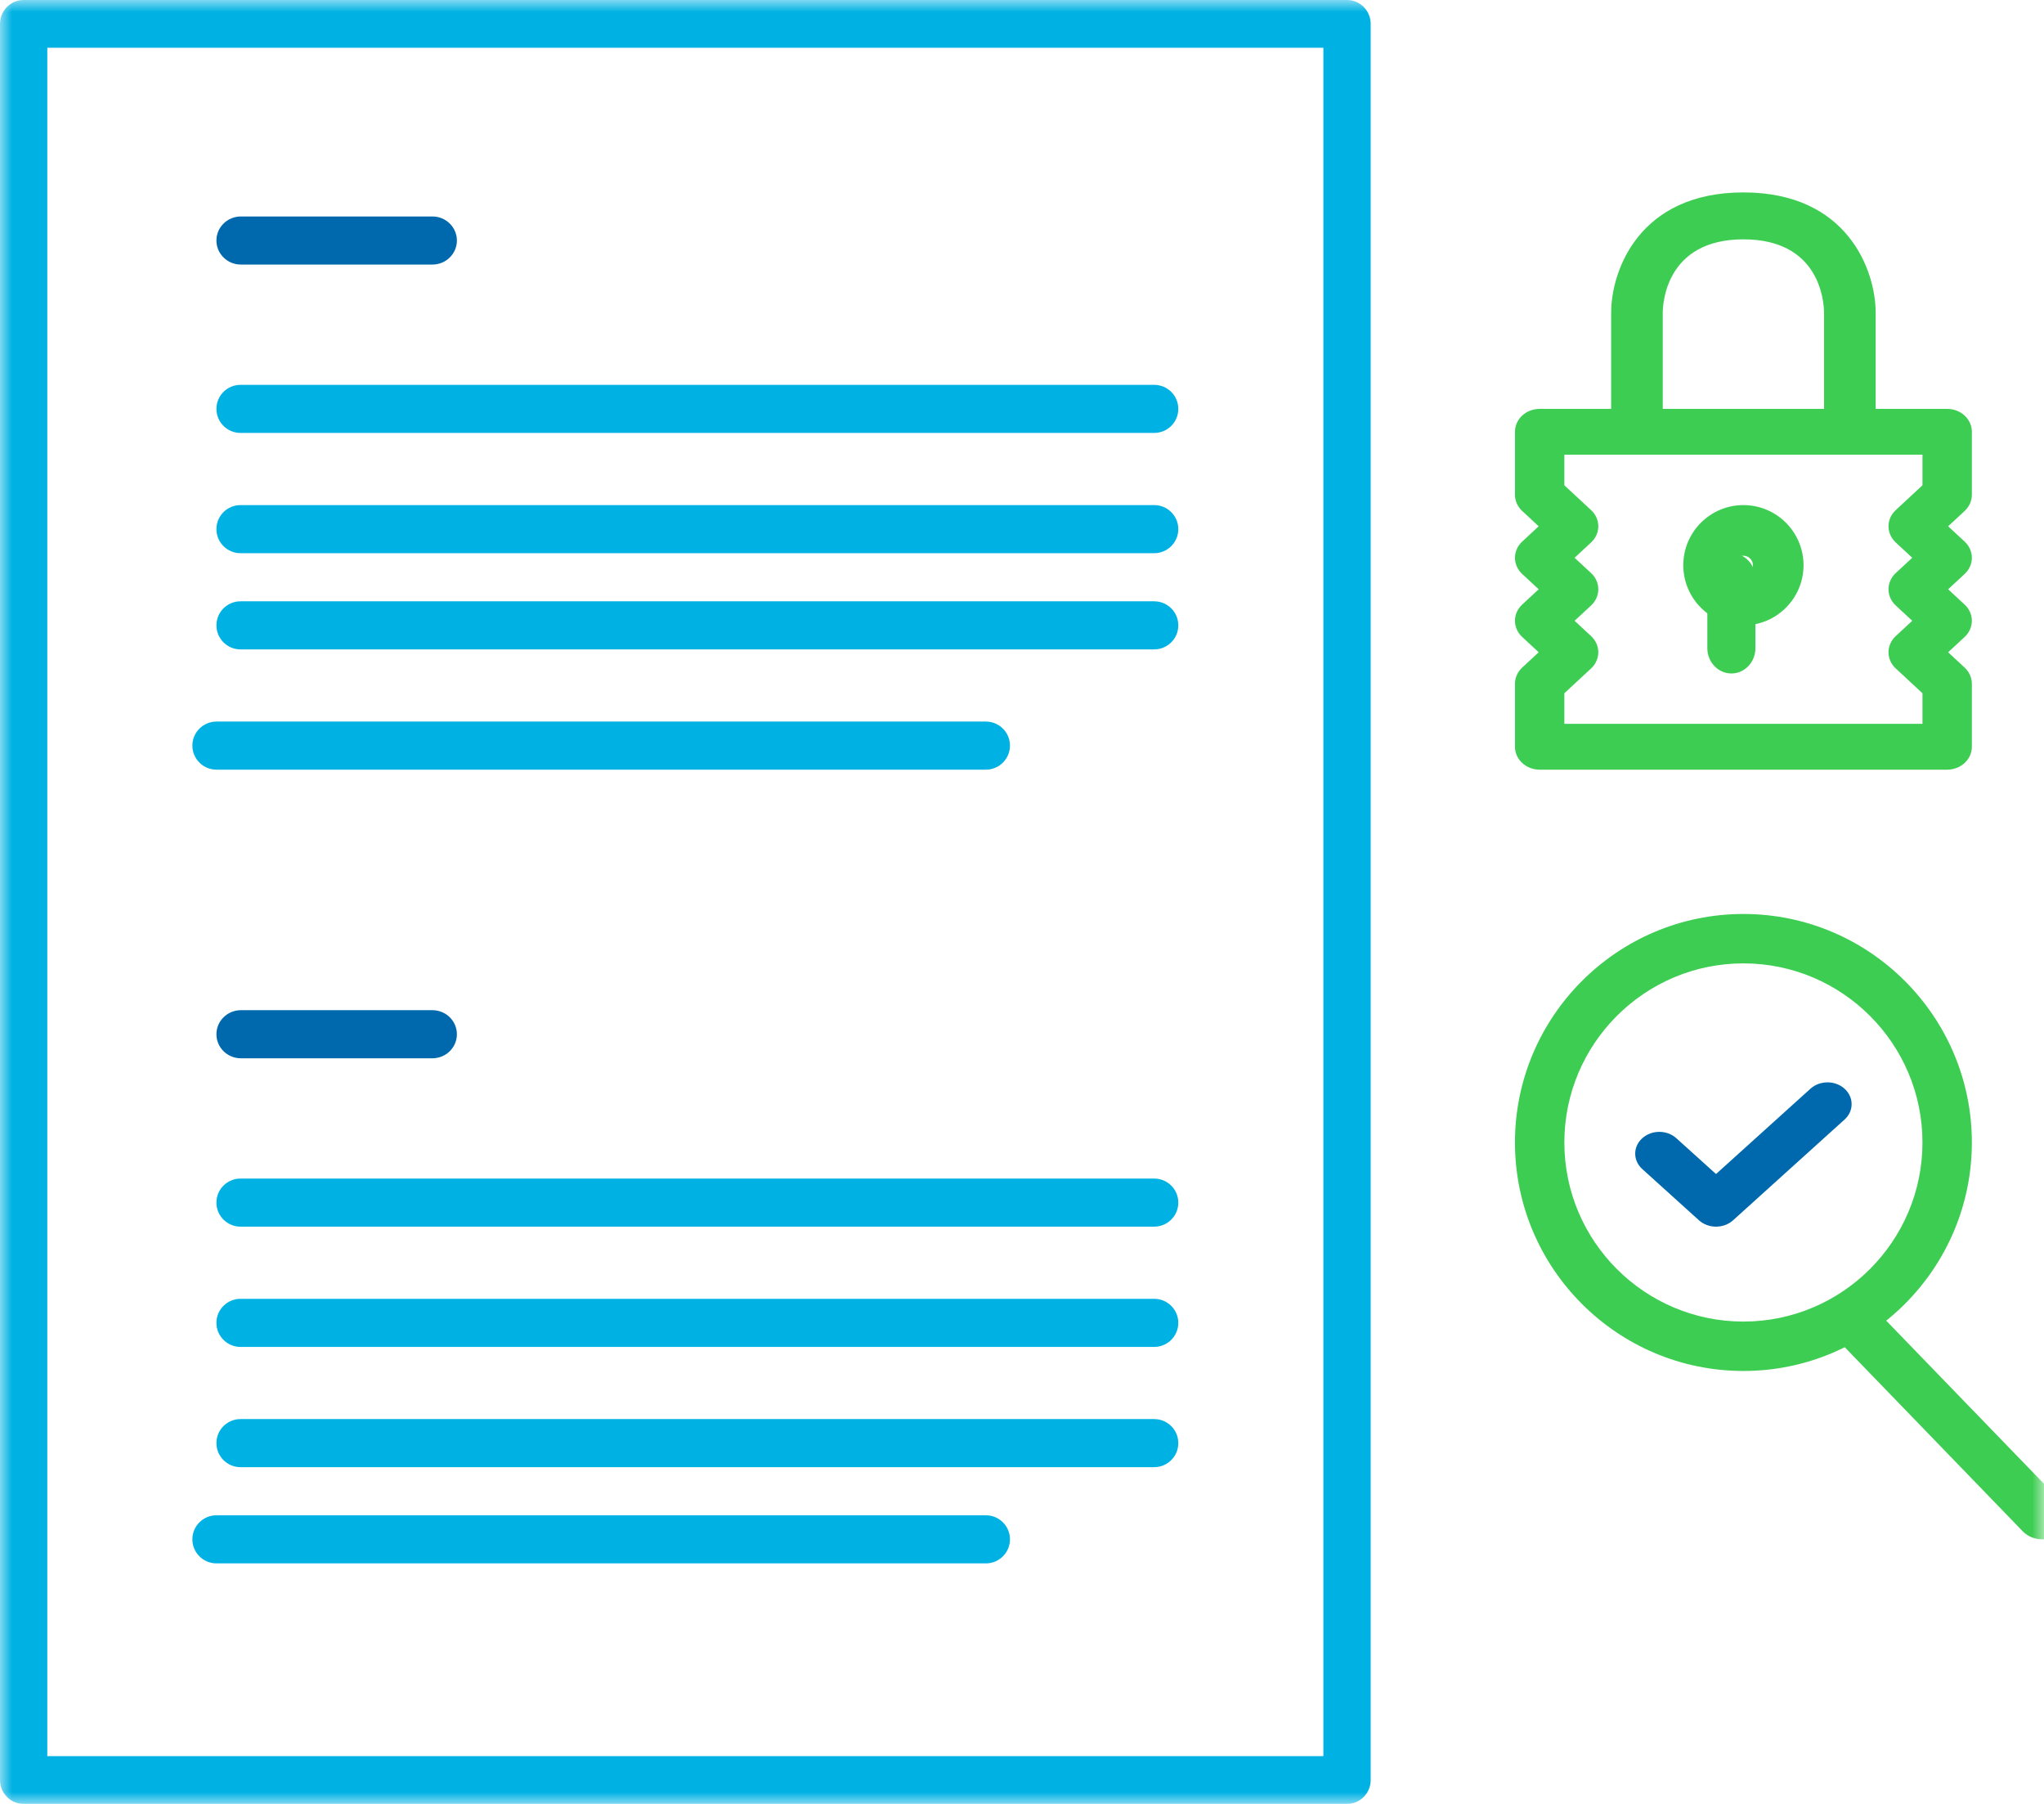 <svg xmlns="http://www.w3.org/2000/svg" xmlns:xlink="http://www.w3.org/1999/xlink" width="85" height="75" viewBox="0 0 85 75">
  <defs>
    <polygon id="usage-a" points="0 0 85 0 85 75 0 75"/>
  </defs>
  <g fill="none" fill-rule="evenodd">
    <mask id="usage-b" fill="#fff">
      <use xlink:href="#usage-a"/>
    </mask>
    <path fill="#00B2E3" d="M1.967,73.014 L55.033,73.014 L55.033,1.986 L1.967,1.986 L1.967,73.014 Z M56.016,75 L0.984,75 C0.441,75 0,74.556 0,74.007 L0,0.993 C0,0.445 0.441,0 0.984,0 L56.016,0 C56.559,0 57,0.445 57,0.993 L57,74.007 C57,74.556 56.559,75 56.016,75 L56.016,75 Z" mask="url(#usage-b)"/>
    <path fill="#0069AD" d="M17.981,11 L10.019,11 C9.456,11 9,10.553 9,10 C9,9.447 9.456,9 10.019,9 L17.981,9 C18.544,9 19,9.447 19,10 C19,10.553 18.544,11 17.981,11" mask="url(#usage-b)"/>
    <path fill="#00B2E3" d="M47.996 18L10.004 18C9.449 18 9 17.553 9 17 9 16.447 9.449 16 10.004 16L47.996 16C48.55 16 49 16.447 49 17 49 17.553 48.55 18 47.996 18M47.996 23L10.004 23C9.449 23 9 22.553 9 22 9 21.447 9.449 21 10.004 21L47.996 21C48.55 21 49 21.447 49 22 49 22.553 48.55 23 47.996 23M47.996 27L10.004 27C9.449 27 9 26.553 9 26 9 25.447 9.449 25 10.004 25L47.996 25C48.55 25 49 25.447 49 26 49 26.553 48.55 27 47.996 27M40.996 32L9.004 32C8.45 32 8 31.553 8 31 8 30.447 8.45 30 9.004 30L40.996 30C41.55 30 42 30.447 42 31 42 31.553 41.55 32 40.996 32" mask="url(#usage-b)"/>
    <path fill="#0069AD" d="M17.981,44 L10.019,44 C9.456,44 9,43.553 9,43 C9,42.447 9.456,42 10.019,42 L17.981,42 C18.544,42 19,42.447 19,43 C19,43.553 18.544,44 17.981,44" mask="url(#usage-b)"/>
    <path fill="#00B2E3" d="M47.996 51L10.004 51C9.449 51 9 50.553 9 50 9 49.447 9.449 49 10.004 49L47.996 49C48.55 49 49 49.447 49 50 49 50.553 48.55 51 47.996 51M47.996 56L10.004 56C9.449 56 9 55.553 9 55 9 54.447 9.449 54 10.004 54L47.996 54C48.55 54 49 54.447 49 55 49 55.553 48.55 56 47.996 56M47.996 61L10.004 61C9.449 61 9 60.553 9 60 9 59.447 9.449 59 10.004 59L47.996 59C48.55 59 49 59.447 49 60 49 60.553 48.55 61 47.996 61M40.996 65L9.004 65C8.45 65 8 64.553 8 64 8 63.447 8.45 63 9.004 63L40.996 63C41.55 63 42 63.447 42 64 42 64.553 41.55 65 40.996 65" mask="url(#usage-b)"/>
    <path fill="#3DCD52" d="M65.054,30.095 L79.946,30.095 L79.946,28.823 L78.835,27.792 C78.434,27.42 78.434,26.818 78.835,26.446 L79.521,25.81 L78.835,25.174 C78.434,24.802 78.434,24.198 78.835,23.826 L79.521,23.19 L78.835,22.554 C78.434,22.182 78.434,21.579 78.835,21.208 L79.946,20.177 L79.946,18.905 L65.054,18.905 L65.054,20.177 L66.165,21.208 C66.566,21.579 66.566,22.182 66.165,22.554 L65.479,23.19 L66.165,23.826 C66.566,24.198 66.566,24.802 66.165,25.174 L65.479,25.81 L66.165,26.446 C66.566,26.818 66.566,27.42 66.165,27.792 L65.054,28.823 L65.054,30.095 Z M80.973,32 L64.027,32 C63.46,32 63,31.574 63,31.048 L63,28.429 C63,28.176 63.108,27.934 63.301,27.755 L63.986,27.119 L63.301,26.483 C62.9,26.111 62.9,25.507 63.301,25.136 L63.986,24.5 L63.301,23.864 C62.9,23.492 62.9,22.889 63.301,22.517 L63.986,21.881 L63.301,21.245 C63.108,21.066 63,20.824 63,20.572 L63,17.952 C63,17.426 63.46,17 64.027,17 L80.973,17 C81.54,17 82,17.426 82,17.952 L82,20.572 C82,20.824 81.892,21.066 81.699,21.245 L81.013,21.881 L81.699,22.517 C82.1,22.889 82.1,23.492 81.699,23.864 L81.013,24.5 L81.699,25.136 C82.1,25.507 82.1,26.111 81.699,26.483 L81.013,27.119 L81.699,27.755 C81.892,27.934 82,28.176 82,28.429 L82,31.048 C82,31.574 81.54,32 80.973,32 L80.973,32 Z" mask="url(#usage-b)"/>
    <path fill="#3DCD52" d="M76.927 18C76.335 18 75.854 17.564 75.854 17.025L75.854 13C75.847 12.495 75.657 9.951 72.5 9.951 69.24 9.951 69.146 12.688 69.146 13L69.146 17.025C69.146 17.564 68.665 18 68.073 18 67.481 18 67 17.564 67 17.025L67 13C67 11.27 68.149 8 72.5 8 76.851 8 78 11.27 78 13L78 17.025C78 17.564 77.519 18 76.927 18M72.5 23.105C72.282 23.105 72.106 23.282 72.106 23.5 72.106 23.718 72.282 23.895 72.5 23.895 72.718 23.895 72.895 23.718 72.895 23.5 72.895 23.282 72.718 23.105 72.5 23.105M72.5 26C71.121 26 70 24.879 70 23.5 70 22.121 71.121 21 72.5 21 73.879 21 75 22.121 75 23.5 75 24.879 73.879 26 72.5 26" mask="url(#usage-b)"/>
    <path fill="#3DCD52" d="M72 28C71.448 28 71 27.529 71 26.947L71 24.053C71 23.471 71.448 23 72 23 72.552 23 73 23.471 73 24.053L73 26.947C73 27.529 72.552 28 72 28M72.5 40.054C68.394 40.054 65.054 43.394 65.054 47.5 65.054 51.606 68.394 54.946 72.5 54.946 76.606 54.946 79.946 51.606 79.946 47.5 79.946 43.394 76.606 40.054 72.5 40.054M72.5 57C67.262 57 63 52.738 63 47.5 63 42.262 67.262 38 72.5 38 77.738 38 82 42.262 82 47.5 82 52.738 77.738 57 72.5 57" mask="url(#usage-b)"/>
    <path fill="#0069AD" d="M71.361,51 L71.361,51 C71.095,51 70.84,50.905 70.651,50.735 L68.294,48.605 C67.902,48.251 67.902,47.677 68.294,47.324 C68.686,46.97 69.32,46.97 69.712,47.324 L71.361,48.812 L75.288,45.265 C75.68,44.912 76.314,44.912 76.706,45.265 C77.098,45.619 77.098,46.193 76.706,46.547 L72.07,50.735 C71.882,50.905 71.626,51 71.361,51" mask="url(#usage-b)"/>
    <path fill="#3DCD52" d="M84.934,64 C84.632,64 84.331,63.888 84.12,63.67 L76.253,55.536 C75.872,55.144 75.928,54.554 76.377,54.221 C76.828,53.888 77.5,53.937 77.879,54.33 L85.747,62.464 C86.128,62.857 86.072,63.446 85.623,63.779 C85.423,63.927 85.177,64 84.934,64" mask="url(#usage-b)"/>
  </g>
</svg>
